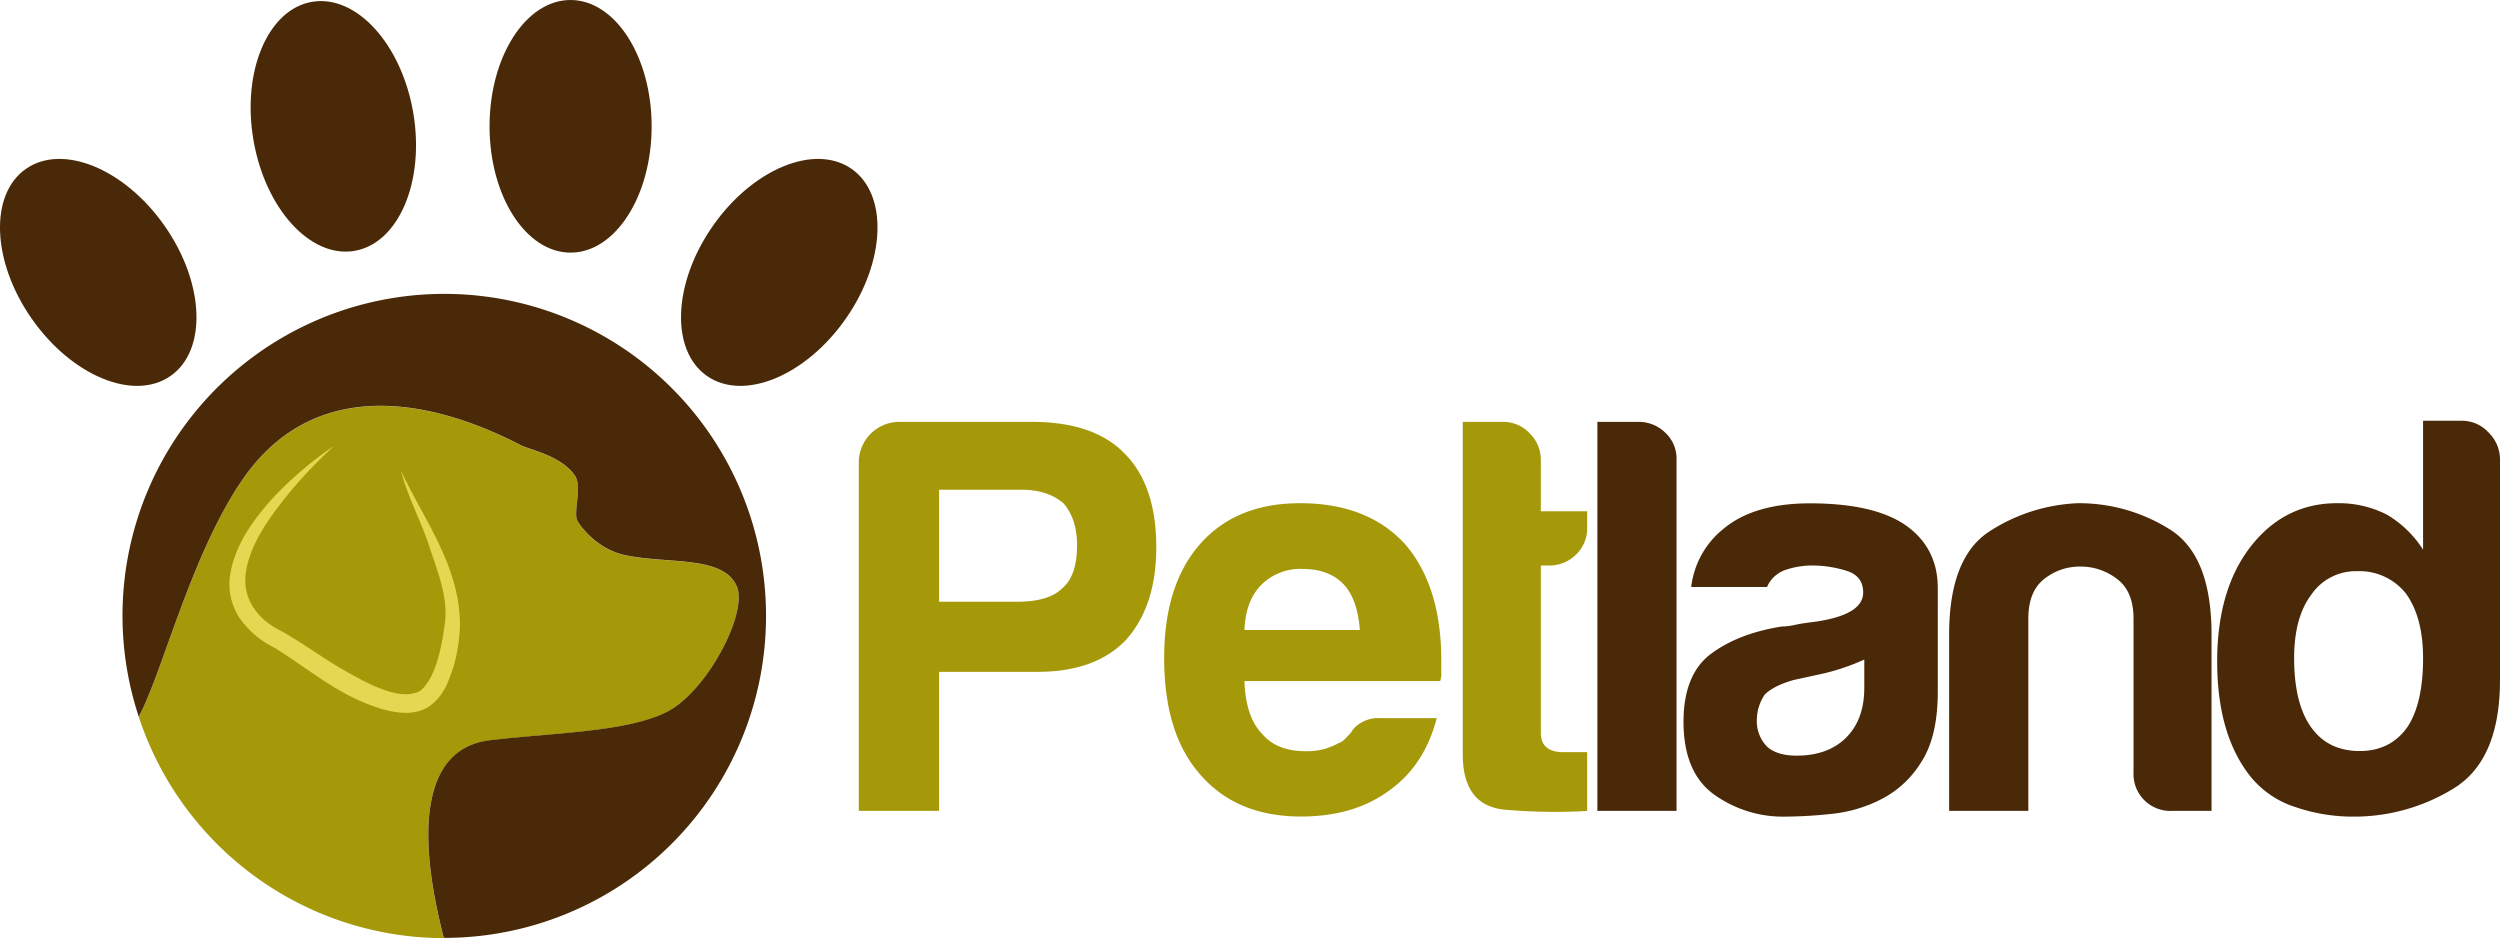 <svg xmlns="http://www.w3.org/2000/svg" viewBox="0 0 780 292.66"><defs><style>.cls-1{fill:#a5990a;}.cls-2{fill:#492907;}.cls-3{fill:#e5d751;}</style></defs><title>logo</title><g id="Ebene_2" data-name="Ebene 2"><g id="Logo"><path class="cls-1" d="M152.89,231c20.21-2.4,42.41-2.53,55-8.76S233.63,191,229.81,182.8c-4.4-9.46-21.18-6.76-34.57-9.51-9.15-1.86-14.35-9.34-15.1-10.78-1.36-2.64,1.57-10.58-.72-14-4.17-6.28-14.09-8.11-16.86-9.54-30.15-15.61-65.21-20.57-86.76,10.51-16.12,23.26-25.07,60.37-32.5,74.17a100.38,100.38,0,0,0,95.15,69.05C135,279.13,124.34,234.39,152.89,231Z"/><path class="cls-1" d="M293,152.8h25.76q8.12,0,13.06,4.24c2.82,3.29,4.23,7.65,4.23,13.05,0,6.35-1.53,10.83-4.58,13.41q-4.24,4.25-14.12,4.24H293Zm30.7,56.82q18,0,27.53-9.88,9.52-10.59,9.53-28.94,0-19.41-9.88-29.29-9.54-9.88-28.94-9.89h-41.3a12.67,12.67,0,0,0-12.7,12.71V253H293V209.62Z"/><path class="cls-1" d="M495.2,234.67h-7.41c-4.7,0-7.05-2-7.05-6V176.44h2.47a11.82,11.82,0,0,0,8.46-3.35,11.38,11.38,0,0,0,3.53-8.64v-4.94H480.74V143.62a11.58,11.58,0,0,0-3.53-8.47,11.22,11.22,0,0,0-8.12-3.53H456.38V235.38q0,16.25,13.59,17.29a182.67,182.67,0,0,0,25.23.36ZM393.56,182.44a17.23,17.23,0,0,1,12.71-4.94q8.48,0,13.06,4.94,4.23,4.59,4.94,14.12h-36Q388.63,187.4,393.56,182.44Zm30.53,43.41a7.68,7.68,0,0,0-2.64,2.82l-1.94,2a4.87,4.87,0,0,1-1.95,1.23,19.93,19.93,0,0,1-10.23,2.47q-9.18,0-13.77-5.65-4.94-5.29-5.29-16.23h61.06a6.11,6.11,0,0,0,.35-2.47v-3.88q0-23.29-11.29-36.35Q426.74,157,405.56,157q-20.12,0-31.4,13.05-10.95,12.71-10.94,35.29,0,23.66,11.29,36.35,11.3,13.07,31.41,13.06,16.57,0,27.52-8.12,10.95-7.75,14.83-22.58H430.62A10.57,10.57,0,0,0,424.09,225.85Z"/><path class="cls-2" d="M721.07,185.62a16.81,16.81,0,0,1,14.46-7.41,18.42,18.42,0,0,1,15.18,7.06q5.29,7.41,5.29,20.11,0,14.13-4.94,21.53-5.29,7.41-14.82,7.41-9.88,0-15.17-7.41t-5.3-21.53Q715.77,192.68,721.07,185.62ZM756,171.5a33.57,33.57,0,0,0-11.29-10.93A32.9,32.9,0,0,0,729.18,157Q712.59,157,702,170.8q-10.25,13.41-10.24,35.64,0,22.59,10.24,35.65a29.57,29.57,0,0,0,14.11,9.7,55.54,55.54,0,0,0,18,3A59.24,59.24,0,0,0,765.53,246Q780,237.15,780,212.09V143.27a11.76,11.76,0,0,0-3.53-8.29,11.28,11.28,0,0,0-8.47-3.71H756ZM690,198q0-24.69-13-32.82A53.14,53.14,0,0,0,648.37,157a54.67,54.67,0,0,0-27.7,8.82Q608.13,174,608.13,198V253h24.71V193q0-8.47,4.94-12.35a17.76,17.76,0,0,1,11.29-3.88,18.48,18.48,0,0,1,11.47,3.88q5.12,3.88,5.12,12.35v48a11.49,11.49,0,0,0,12,12H690Zm-90.52,39.7q5.12-7.93,5.11-22V183.5q0-12.7-10.23-19.76-9.89-6.7-29.64-6.7-17.65,0-27.18,8.11a27.22,27.22,0,0,0-9.88,18h23.65a9.57,9.57,0,0,1,5.64-5.29,25.76,25.76,0,0,1,8.83-1.42A36.27,36.27,0,0,1,575.84,178q5.48,1.59,5.47,6.88,0,7.07-15.52,9.18c-2.12.24-4,.53-5.65.88a20.25,20.25,0,0,1-4.24.53q-13.41,2.12-22,8.47t-8.65,21.17q0,15.88,9.53,22.77A36.94,36.94,0,0,0,557,254.79a142.58,142.58,0,0,0,14.65-.88,43.48,43.48,0,0,0,15.7-4.76A31.37,31.37,0,0,0,599.49,237.67Zm-17.82-23.11q0,9.88-5.65,15.53t-15.53,5.64c-4,0-7.06-.93-9.17-2.82a11.44,11.44,0,0,1-3.18-8.47,14.33,14.33,0,0,1,2.47-7.76q2.82-2.82,9.18-4.59l8.11-1.76a67.09,67.09,0,0,0,13.77-4.59ZM498.38,253h24.7V143.27a11,11,0,0,0-3.53-8.29,11.83,11.83,0,0,0-8.47-3.36h-12.7Z"/><path class="cls-3" d="M104.32,139.05a141.39,141.39,0,0,0-17.23,18.7c-5,6.57-9.67,14-10.48,21.71S80.7,193.57,88,197c7.91,4.52,14.38,9.55,21.79,13.48,6.84,3.83,15.53,8.05,21.17,5.16,4.73-3.56,6.83-13.25,7.79-20.92,1.22-7.86-2.07-16-4.7-23.92-2.58-8.07-6.82-15.61-8.95-24,7,15.29,18.31,29.41,18.42,48.21a53.63,53.63,0,0,1-2.07,13.18c-1.56,4.29-2.69,8.8-7.79,12.4-4.94,2.89-10.28,1.74-14.59.61a63.07,63.07,0,0,1-12.32-5.34c-7.6-4.25-14.58-9.83-21.4-13.92a28.44,28.44,0,0,1-10.61-9.12,19.32,19.32,0,0,1-2.85-14c1.72-9.35,7.21-16.62,12.88-23.06A115.3,115.3,0,0,1,104.32,139.05Z"/><path class="cls-2" d="M239,192.28A100.39,100.39,0,1,0,43.3,223.61c7.43-13.8,16.38-50.91,32.5-74.17,21.55-31.08,56.61-26.12,86.76-10.51,2.77,1.43,12.69,3.26,16.86,9.54,2.29,3.46-.64,11.4.72,14,.75,1.44,6,8.92,15.1,10.78,13.39,2.75,30.17.05,34.57,9.51,3.82,8.19-9.3,33.19-21.91,39.43s-34.8,6.36-55,8.76c-28.55,3.4-17.88,48.14-14.44,61.67h.18A100.38,100.38,0,0,0,239,192.28Z"/><path class="cls-2" d="M128.93,35.16c3.66,21.45-4.54,40.75-18.31,43.11S82.73,65.12,79.07,43.67,83.59,2.91,97.36.57,125.26,13.7,128.93,35.16Z"/><path class="cls-2" d="M51.38,70.5c12.47,17.83,13.3,38.78,1.84,46.79s-30.82,0-43.29-17.81S-3.39,60.71,8.07,52.7,38.91,52.65,51.38,70.5Z"/><path class="cls-2" d="M222.4,70.5c-12.47,17.83-13.3,38.78-1.84,46.79s30.82,0,43.29-17.81,13.32-38.77,1.86-46.78S234.86,52.65,222.4,70.5Z"/><path class="cls-2" d="M203.31,39.41c0,21.76-11.33,39.41-25.29,39.41s-25.28-17.65-25.28-39.41S164.05,0,178,0,203.31,17.65,203.31,39.41Z"/></g></g></svg>